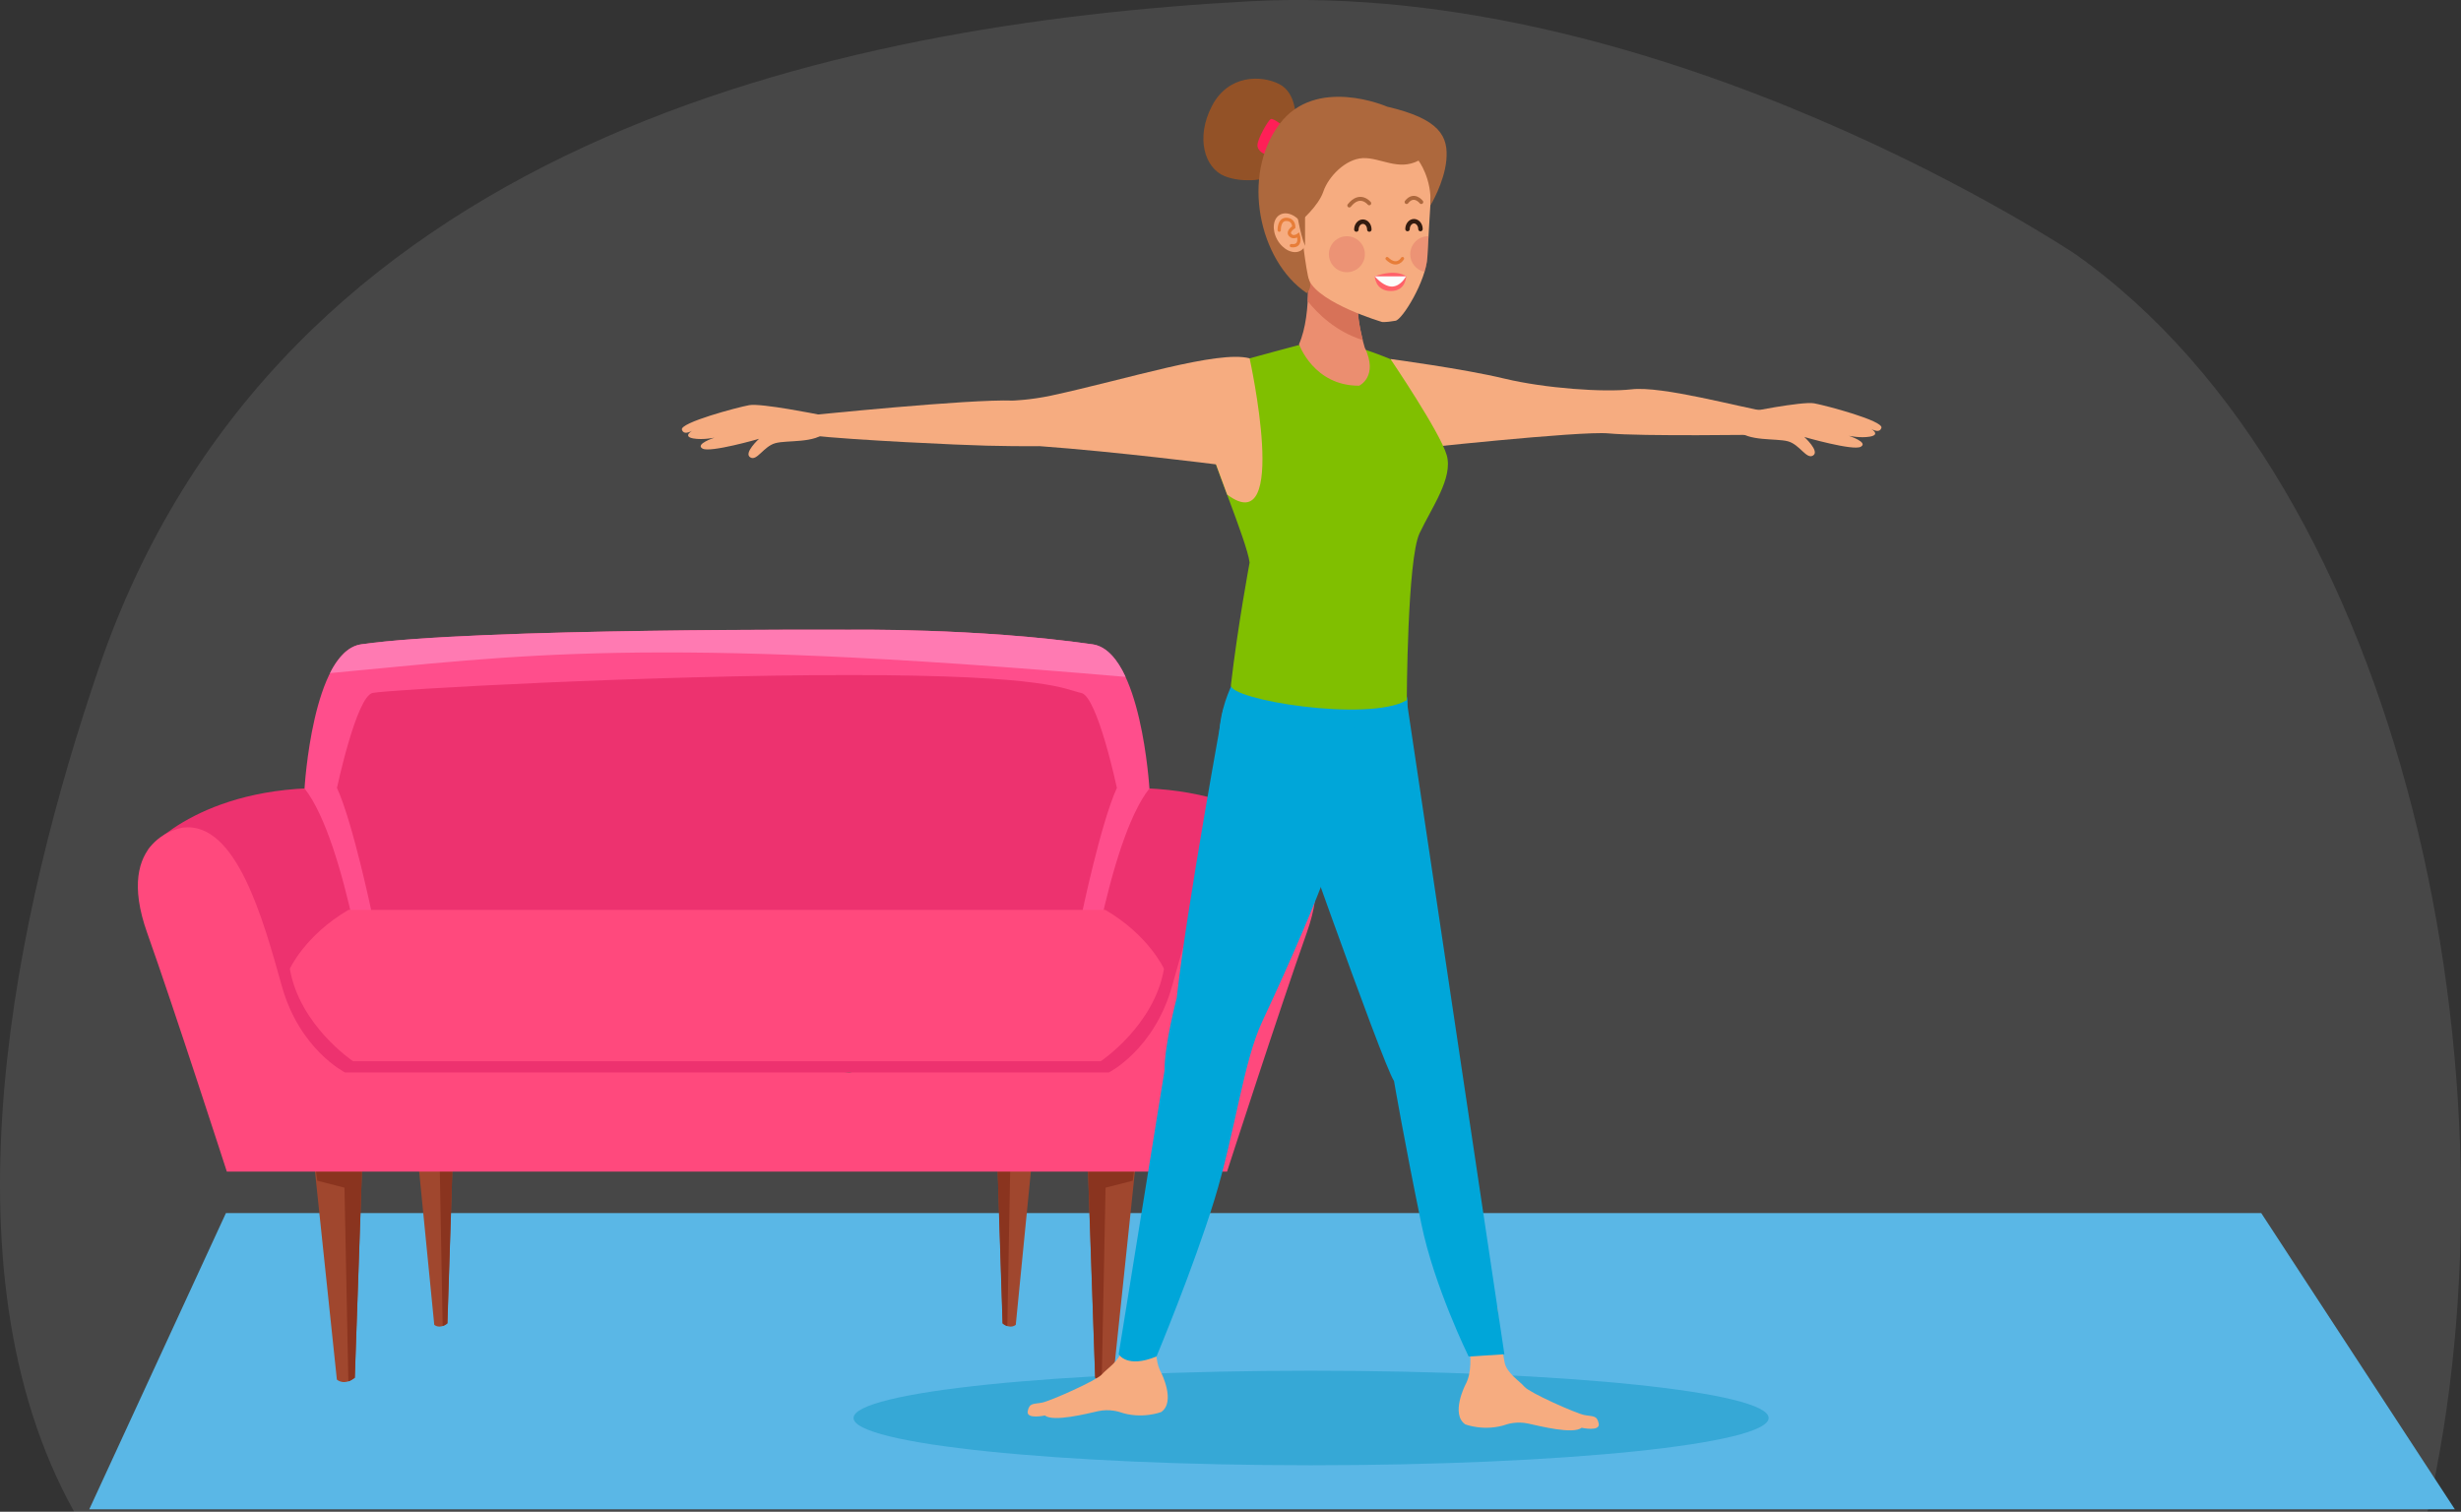<?xml version="1.0" encoding="UTF-8"?>
<!-- Generator: Adobe Illustrator 27.8.0, SVG Export Plug-In . SVG Version: 6.00 Build 0)  -->
<svg xmlns="http://www.w3.org/2000/svg" xmlns:xlink="http://www.w3.org/1999/xlink" version="1.1" id="Layer_1" x="0px" y="0px" viewBox="0 0 521.09 320.1" style="enable-background:new 0 0 521.09 320.1;" xml:space="preserve">
<rect x="0" y="0" width="521.09" height="320.1" fill="#333333" stroke="none"/>
<style type="text/css">
	.st0{opacity:0.1;fill:#FFFFFF;enable-background:new    ;}
	.st1{fill:#5AB7E6;}
	.st2{opacity:0.4;fill:#0091BF;enable-background:new    ;}
	.st3{fill:#A0472E;}
	.st4{fill:#8A341F;}
	.st5{fill:#ED326F;}
	.st6{fill:#FF4E8C;}
	.st7{fill:#FF497D;}
	.st8{fill:#FF7AB2;}
	.st9{fill:#F6AC80;}
	.st10{fill:#00A6D9;}
	.st11{fill:#80BF00;}
	.st12{fill:#935227;}
	.st13{fill:#FF1F57;}
	.st14{fill:#EB8E70;}
	.st15{fill:#D77258;}
	.st16{fill:#AD683D;}
	.st17{fill:#FF6169;}
	.st18{fill:none;stroke:#AD683D;stroke-width:0.836;stroke-linecap:round;stroke-miterlimit:10;}
	.st19{fill:none;stroke:#E77D38;stroke-width:0.69;stroke-linecap:round;stroke-miterlimit:10;}
	.st20{fill:#FCFCFC;}
	.st21{opacity:0.4;fill:#DC7066;enable-background:new    ;}
	.st22{fill:none;stroke:#331C10;stroke-width:0.948;stroke-linecap:round;stroke-miterlimit:10;}
</style>
<path class="st0" d="M514,320.1H15.7c-29.05-52.16-12.07-127.96,5.19-178.54C58.83,30.31,176.48,5.04,264.58,0.27  c88.07-4.74,174.86,53.55,174.86,53.55C509.66,103.42,534.85,229.49,514,320.1z"></path>
<g>
	<g>
		<polygon class="st1" points="519.79,319.59 18.9,319.59 47.84,256.86 478.79,256.86   "></polygon>
	</g>
</g>
<path class="st2" d="M180.73,300.25c0,5.52,43.39,10.01,96.88,10.01s96.88-4.49,96.88-10.01c0-5.52-43.39-10.01-96.88-10.01  S180.73,294.73,180.73,300.25z"></path>
<g>
	<g>
		<g>
			<g>
				<g>
					<path class="st3" d="M65.71,238.7l5.62,53.42c0,0,1.5,1.42,3.79-0.41l1.83-53.01L65.71,238.7L65.71,238.7z"></path>
					<path class="st4" d="M67.18,250.01l5.76,1.47l0.82,41.03c0.41-0.14,0.87-0.39,1.37-0.77l1.83-53.01H65.73L67.18,250.01z"></path>
				</g>
				<g>
					<path class="st3" d="M87.83,238.7l4.12,41.82c0,0,1.09,1.04,2.77-0.31l1.35-41.53h-8.25V238.7z"></path>
					<path class="st4" d="M88.91,247l4.22,1.06l0.6,32.73c0.31-0.1,0.65-0.27,1.01-0.58l1.35-41.53h-8.22L88.91,247z"></path>
				</g>
			</g>
			<g>
				<g>
					<path class="st3" d="M241.29,238.7l-5.62,53.42c0,0-1.5,1.42-3.79-0.41l-1.83-53.01L241.29,238.7L241.29,238.7z"></path>
					<path class="st4" d="M239.85,250.01l-5.76,1.47l-0.82,41.03c-0.41-0.14-0.87-0.39-1.37-0.77l-1.83-53.01h11.24L239.85,250.01z"></path>
				</g>
				<g>
					<path class="st3" d="M219.2,238.7l-4.12,41.82c0,0-1.11,1.04-2.77-0.31l-1.35-41.53h8.25V238.7z"></path>
					<path class="st4" d="M218.11,247l-4.22,1.06l-0.6,32.75c-0.31-0.1-0.65-0.27-1.01-0.58l-1.35-41.53h8.22L218.11,247z"></path>
				</g>
			</g>
			<path class="st5" d="M234.78,166.99l-54.92-0.14l-106.8,0.14c-29.55-1.71-41.68,12.86-41.68,12.86l37.55,59.6l110.92-12.37     l59.04,12.37l37.55-59.6C276.46,179.85,264.3,165.28,234.78,166.99z"></path>
			<path class="st6" d="M231.33,136.44c-24.38-3.5-51.49-3.09-51.49-3.09s-78.99-0.41-103.37,3.09     c-10.3,1.47-11.99,30.51-11.99,30.51c8.92,11.29,13.96,48.6,13.96,48.6l101.44-20.74l49.54,20.74c0,0,5.02-37.31,13.96-48.6     C243.37,166.95,241.65,137.91,231.33,136.44z"></path>
			<g>
				<path class="st7" d="M269.13,175.24c-11.34-1.4-17,19.51-20.96,33.57c-3.79,13.48-13.39,18.28-13.39,18.28h-54.92H73.07      c0,0-9.62-4.8-13.39-18.28c-3.93-14.04-9.62-34.95-20.96-33.57c0,0-14.76,2.07-7.55,22.31c5.67,15.94,16.86,50.53,16.86,50.53      h130.7h81.09c0,0,11.19-34.61,16.86-50.53C283.89,177.29,269.13,175.24,269.13,175.24z"></path>
				<path class="st5" d="M228.94,146.73c-3.42-0.68-6.49-3.79-49.08-3.79s-97.54,3.09-100.96,3.79c-3.42,0.7-7.55,20.11-7.55,20.11      c3.42,7.4,7.55,27.28,7.55,27.28l100.96,3.09l49.08-3.09c0,0,4.12-19.85,7.55-27.28C236.49,166.85,232.37,147.43,228.94,146.73z      "></path>
				<path class="st7" d="M234.03,192.66h-54.17H73.79c-9.21,5.38-12.42,12.47-12.42,12.47c2.05,12.01,13.39,19.58,13.39,19.58      h105.08h53.23c0,0,11.34-7.55,13.39-19.58C246.45,205.13,243.25,198.03,234.03,192.66z"></path>
			</g>
		</g>
		<path class="st8" d="M238.33,143.33c-1.71-3.69-3.98-6.46-6.99-6.9c-24.38-3.5-51.49-3.09-51.49-3.09s-78.99-0.41-103.37,3.09    c-2.77,0.41-4.94,2.8-6.61,6.1C109.49,138.87,136.38,134.48,238.33,143.33z"></path>
	</g>
</g>
<g>
	<path class="st9" d="M309.57,278.64c0,0,3.5,9.58,0.68,14.64c0,0-3.14,6.15,0,8.32c0,0,4.15,1.62,8.8,0c0,0,2.07-0.72,4.53-0.17   c2.46,0.53,9.5,2.34,11.31,0.89c0,0,3.98,0.89,3.62-0.89c-0.36-1.81-1.25-1.45-3.06-1.81c-1.81-0.36-11.55-4.7-12.64-5.96   c-1.09-1.28-3.81-2.92-4.24-5.23c-0.82-4.22-1.5-11.6-1.5-11.6L309.57,278.64z"></path>
	<path class="st9" d="M246.55,276.03c0,0-3.5,9.58-0.68,14.64c0,0,3.14,6.15,0,8.32c0,0-4.15,1.62-8.8,0c0,0-2.07-0.72-4.53-0.19   c-2.46,0.55-9.5,2.34-11.31,0.92c0,0-3.98,0.89-3.62-0.92c0.36-1.81,1.25-1.45,3.06-1.81s11.55-4.7,12.64-5.96   c1.09-1.25,3.81-2.92,4.24-5.23c0.82-4.22,1.5-11.6,1.5-11.6L246.55,276.03z"></path>
	<path class="st9" d="M294.43,76.02c0,0,15.51,2.07,24.12,4.15c8.61,2.07,21.06,2.94,26.89,2.27c6.54-0.77,22.86,3.79,29.06,4.78   l-1.21,4.82c0,0-25.81,0.39-32.7-0.27c-5.96-0.58-42.59,3.42-42.59,3.42L294.43,76.02z"></path>
	<path class="st10" d="M262.85,141.43c0,0-6.39,8.8-4.32,19.54c0,0,18.28,10.44,21.95,11.12c3.67,0.68,6.39-0.46,8.08-1.93   c3.3-2.89,10.66-18.6,9.29-22.74C296.48,143.24,262.85,141.43,262.85,141.43z"></path>
	<path class="st11" d="M278.89,72.02c0,0-17.58,4.68-19.66,5.38c-2.07,0.7-6.08,5.86-4.41,12.76c1.66,6.9,9.24,24.48,9.77,28.97   c0,0-2.53,13.51-3.96,25.95c-0.36,3.09,28.94,7.89,37.24,3.21c0,0,0.1-29.86,2.7-35.36c2.6-5.52,7.14-11.72,5.76-16.55   c-1.37-4.82-11.89-20.33-11.89-20.33S282.7,71.17,278.89,72.02z"></path>
	<g>
		<g>
			<path class="st12" d="M274.33,25.18c0,0,0.29-5.47-3.47-7.38c-3.76-1.91-10.76-2.07-14.25,4.65c-3.5,6.73-1.54,13.1,2.65,14.83     c4.2,1.71,9.58,0.51,9.99,0C269.68,36.78,274.33,25.18,274.33,25.18z"></path>
			<g>
				<path class="st13" d="M272.26,27.13c0,0-2.63-2.24-3.21-1.91c-0.58,0.34-2.77,4.15-2.8,5.52c-0.02,1.37,1.74,1.98,1.74,1.98      L272.26,27.13z"></path>
				<g>
					<g>
						<path class="st14" d="M276.67,54.7c0,0,1.35,11.46-1.62,18.19c0,0,3.11,8.83,12.73,8.78c0,0,4.17-1.91,1.18-8.1        c0,0-2.22-7.4-1.18-10.15C288.83,60.63,276.67,54.7,276.67,54.7z"></path>
						<path class="st15" d="M276.67,54.7c0,0,0.51,4.24,0.22,9.07c2.07,2.6,5.93,6.44,11.67,8.25c-0.58-2.32-1.5-6.66-0.77-8.63        C288.83,60.63,276.67,54.7,276.67,54.7z"></path>
						<path class="st9" d="M292.59,68.16c0,0,0.46,0.17,2.89-0.24c1.45-0.22,6.49-8.42,6.75-13.51c0.46-8.71,0.94-15.63,0.94-15.63        s-2.6-12.98-16.91-11.58c-15.05,1.5-12.81,16.04-12.64,18.62c0,0,1.3,8.76,3.57,13.55C279.52,64.3,292.59,68.16,292.59,68.16z        "></path>
						<path class="st16" d="M300.36,34.01c0,0,2.87,3.76,2.53,9.48c0,0,2.89-4.8,3.35-9.48c0.51-5.16-1.37-8.83-12.54-11.43        c0,0-15.1-6.63-22.82,3.74c-8.13,10.9-4.34,28.87,5.81,35.74c0,0,1.23-1.01,0.53-2.65c-0.7-1.66-1.88-12.54-1.88-12.54        s3.81-3.18,4.87-6.32c1.06-3.14,4.68-6.9,8.37-7.07C292.28,33.33,296.07,36.25,300.36,34.01z"></path>
						<path class="st17" d="M297.73,58.51c0,0-1.98-1.69-6.63,0C291.1,58.51,296.77,59.04,297.73,58.51z"></path>
						<path class="st17" d="M297.73,58.51c0,0,0,3.16-3.3,3.11c-3.28-0.05-3.33-3.11-3.33-3.11H297.73z"></path>
						<path class="st18" d="M300.94,42.78c0,0-1.54-2-3.11,0"></path>
						<path class="st18" d="M289.92,43.05c0,0-1.93-2.41-4.22,0.46"></path>
						<path class="st19" d="M296.96,54.75c0,0-1.13,2.05-3.26,0"></path>
						<path class="st20" d="M291.1,58.51c1.25,1.47,2.65,2.19,3.64,2.17c1.91-0.05,2.97-2.17,2.97-2.17H291.1z"></path>
						<path class="st9" d="M270.48,50.82c1.21,2.1,3.4,3.11,4.9,2.27c1.5-0.87,1.74-3.26,0.53-5.35c-1.21-2.1-3.4-3.11-4.9-2.27        C269.51,46.31,269.27,48.69,270.48,50.82z"></path>
						<path class="st19" d="M270.86,48.74c0,0-0.1-2.34,1.54-2.29c1.64,0.05,1.54,1.66,1.54,1.66s-1.45,0.89-0.75,1.66        c0.68,0.77,1.71,0,1.71,0s0.82,2.53-1.47,2.24"></path>
						<path class="st21" d="M281.38,53.83c0,2.1,1.71,3.81,3.81,3.81c2.1,0,3.81-1.71,3.81-3.81c0-2.1-1.71-3.81-3.81-3.81        C283.09,50.02,281.38,51.73,281.38,53.83z"></path>
						<path class="st21" d="M302.41,50.02c-2.1,0-3.81,1.71-3.81,3.81c0,1.83,1.3,3.38,3.04,3.74c0.34-1.11,0.55-2.19,0.6-3.16        c0.07-1.52,0.17-3.01,0.24-4.39C302.46,50.02,302.43,50.02,302.41,50.02z"></path>
					</g>
				</g>
			</g>
			<path class="st16" d="M274.33,43.51c0,0,0.89,6.03,2,8.54v-8.54H274.33z"></path>
		</g>
		<path class="st22" d="M289.94,48.6c0-0.92-0.6-1.66-1.37-1.66c-0.75,0-1.37,0.75-1.37,1.66"></path>
		<path class="st22" d="M300.77,48.5c0-0.92-0.63-1.66-1.37-1.66c-0.75,0-1.37,0.75-1.37,1.66"></path>
	</g>
	<path class="st9" d="M264.59,75.87c0,0,8.59,38.9-4.75,28.85l-2.36-6.39c0,0-20.81-2.65-37.36-3.86c0,0-3.62,0.07-11.19-0.1   c-5.52-0.12-28.41-1.18-37.21-2.17l-0.12-4.27c0,0,33.45-3.45,42.83-3.11c0,0,3.64-0.1,8.08-1.04   C238.83,80.26,257.86,74.11,264.59,75.87z"></path>
	<path class="st10" d="M258.97,150.23c0,0-7.74,42.11-9.82,61.12c0,0-2.58,9.67-2.58,15.36l-9.7,60.03c0,0,1.69,3.09,8.01,0.48   c0,0,7.79-18.64,12.25-33.14c4.46-14.5,6.1-29.21,10.18-37.87c13.19-28.15,18.23-43.51,18.4-48.07   C285.86,163.59,258.97,150.23,258.97,150.23z"></path>
	<path class="st10" d="M270.62,162.41c0,0,22.12,62.97,24.55,66.49c0,0,2.19,12.81,5.79,30.27c2.73,13.27,10.01,28.07,10.01,28.07   l7.57-0.48L297.85,148.3L270.62,162.41z"></path>
	<path class="st9" d="M173.28,87.77c0,0-12.11-2.44-14.64-1.98s-14.71,3.71-14.25,5.19c0.46,1.47,2.53,0,2.53,0s-2.65,1.4-0.12,1.86   c2.05,0.36,4.49-0.17,4.49-0.17s-4.22,1.37-2.53,2.32c1.62,0.92,11.96-2.07,11.96-2.07s-3.3,2.99-1.88,3.91   c1.42,0.92,2.8-2.29,5.33-2.99s8.51,0.1,10.81-2.48C177.26,88.78,173.28,87.77,173.28,87.77z"></path>
	<path class="st9" d="M369.48,87.38c0,0,12.11-2.44,14.64-1.98s14.71,3.71,14.25,5.19s-2.53,0-2.53,0s2.65,1.4,0.12,1.86   c-2.05,0.36-4.49-0.17-4.49-0.17s4.22,1.37,2.53,2.32c-1.62,0.92-11.96-2.07-11.96-2.07s3.3,2.99,1.88,3.91   c-1.42,0.92-2.8-2.29-5.33-2.99s-8.51,0.1-10.81-2.48C365.5,88.39,369.48,87.38,369.48,87.38z"></path>
</g>
</svg>
